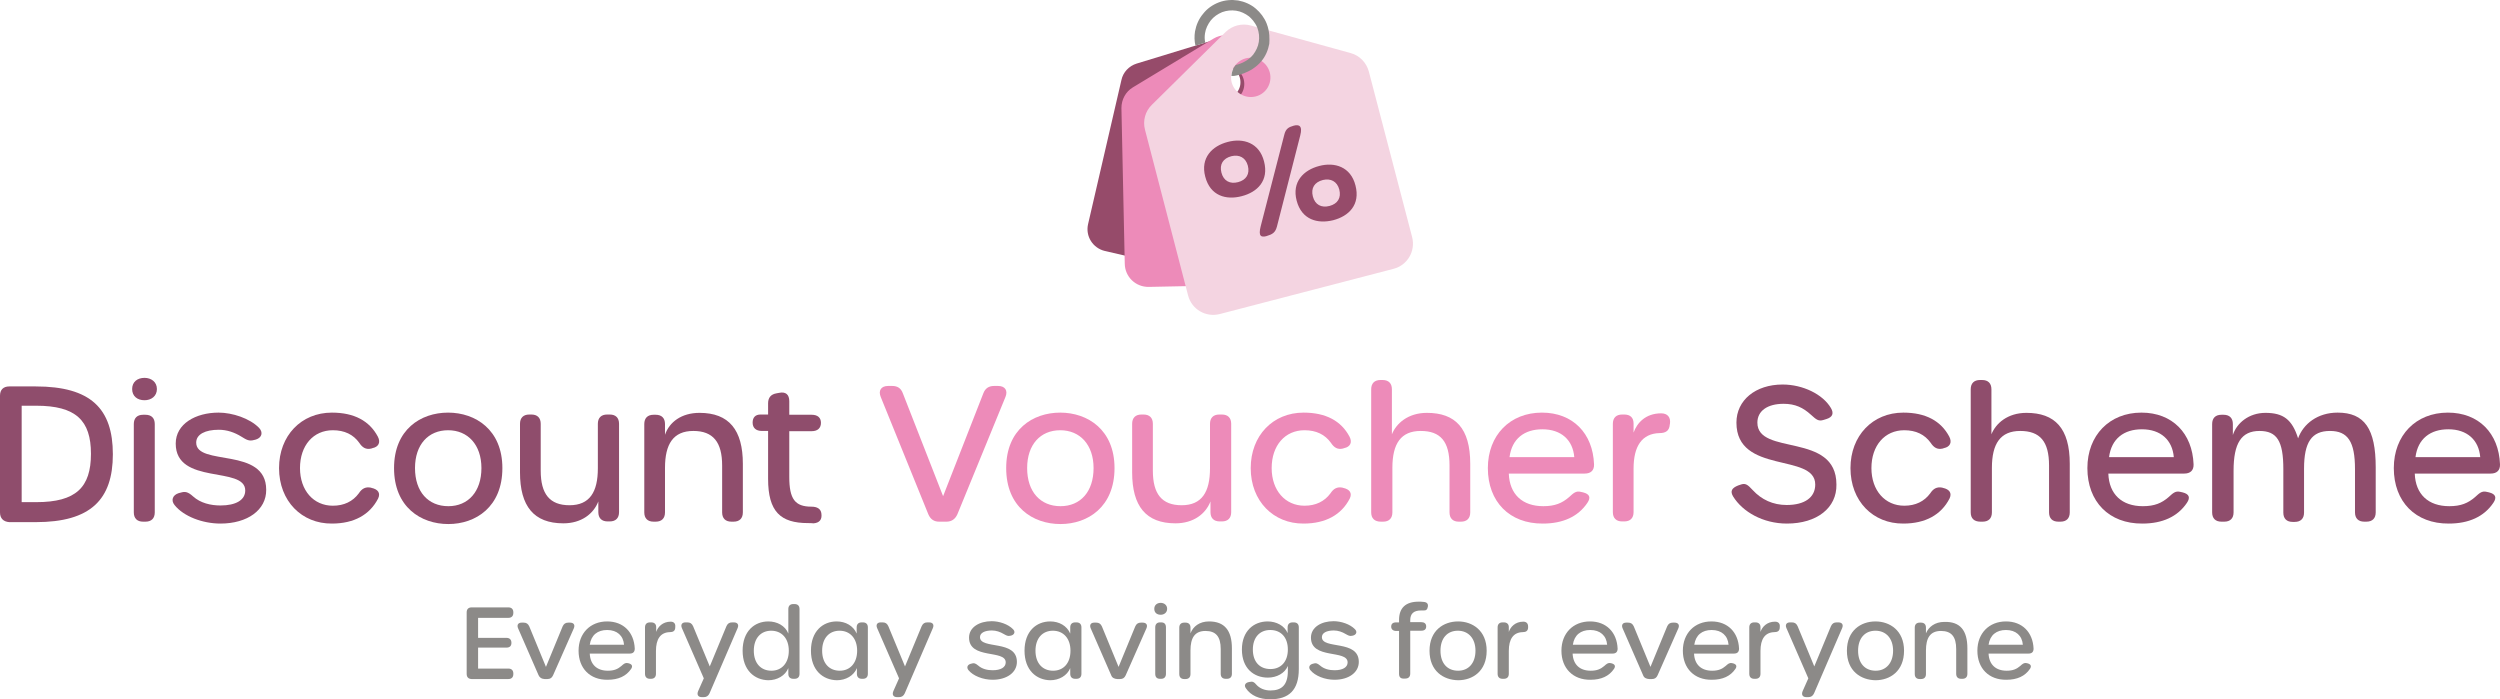<?xml version="1.0" encoding="utf-8"?>
<!-- Generator: Adobe Illustrator 26.3.1, SVG Export Plug-In . SVG Version: 6.00 Build 0)  -->
<svg version="1.1" xmlns="http://www.w3.org/2000/svg" xmlns:xlink="http://www.w3.org/1999/xlink" x="0px" y="0px" width="1050px"
	 height="293.7px" viewBox="0 0 1050 293.7" style="enable-background:new 0 0 1050 293.7;" xml:space="preserve">
<style type="text/css">
	.st0{fill:#8C8A88;}
	.st1{fill:#8F4D6C;}
	.st2{fill:#ED8BB9;}
	.st3{fill:#964B6A;}
	.st4{fill:#F4D4E1;}
	.st5{fill:none;}
</style>
<g id="Layer_1">
</g>
<g id="Reusable_Shopping_Bag">
	<g>
		<g>
			<path class="st0" d="M196,283v-25.8c0-1.3,0.7-2.1,2.1-2.1h15.4c1.3,0,2.1,0.7,2.1,2.1v0.2c0,1.3-0.7,2.1-2.1,2.1h-12.7v8.4h11.9
				c1.3,0,2.1,0.7,2.1,2.1v0c0,1.3-0.7,2-2.1,2h-11.9v8.8h12.7c1.3,0,2.1,0.7,2.1,2.1v0.2c0,1.3-0.7,2.1-2.1,2.1H198
				C196.7,285.1,196,284.4,196,283z"/>
			<path class="st0" d="M226.2,283.6l-8.6-19.7c-0.6-1.4,0-2.4,1.5-2.4h0.8c1.2,0,1.9,0.5,2.4,1.6l7,17l7-17
				c0.5-1.1,1.2-1.6,2.4-1.6h0.7c1.6,0,2.2,1,1.6,2.4l-8.7,19.7c-0.5,1.1-1.2,1.6-2.4,1.6h-1.2C227.5,285.1,226.7,284.7,226.2,283.6
				z"/>
			<path class="st0" d="M243,273.3c0-7.3,4.9-12.3,12-12.3c6.9,0,11.3,4.6,11.6,11.4c0,1.4-0.7,2.1-2.1,2.1h-16.8
				c0.2,4.6,3,7.2,7.6,7.2c2.6,0,4.2-0.7,5.7-2c0.9-0.8,1.5-1.4,2.6-1.2l0.5,0.1c1.4,0.4,1.7,1.2,1,2.3c-2.1,3.1-5.4,4.6-9.9,4.6
				C247.8,285.6,243,280.7,243,273.3z M262.1,270.8c-0.3-3.8-2.9-6.2-7.1-6.2c-4,0-6.7,2.1-7.3,6.2H262.1z"/>
			<path class="st0" d="M283.6,263.4l0,0.3c-0.1,1.3-0.9,1.8-2.3,1.8c-3.9,0.1-5.8,2.9-5.8,7.9v9.6c0,1.3-0.7,2.1-2.1,2.1H273
				c-1.3,0-2.1-0.7-2.1-2.1v-19.5c0-1.3,0.7-2.1,2.1-2.1h0.5c1.3,0,2.1,0.7,2.1,2v2c0.7-2.1,2.7-4.3,6.1-4.3
				C283.1,261.1,283.8,262,283.6,263.4z"/>
			<path class="st0" d="M293.2,290.3l2.4-5.4l-9.2-21.1c-0.6-1.4,0-2.4,1.5-2.4h0.8c1.2,0,1.9,0.5,2.4,1.6l7,16.9l7-16.9
				c0.5-1.1,1.2-1.6,2.4-1.6h0.7c1.6,0,2.2,1,1.6,2.4l-11.8,27.4c-0.5,1.1-1.3,1.6-2.4,1.6h-0.8
				C293.2,292.8,292.6,291.8,293.2,290.3z"/>
			<path class="st0" d="M311.9,273.3c0-8.2,5-12.3,10.8-12.3c3.7,0,7.1,1.8,8.4,5.1v-10.3c0-1.3,0.7-2.1,2.1-2.1h0.5
				c1.3,0,2.1,0.7,2.1,2.1V283c0,1.3-0.7,2.1-2.1,2.1h-0.5c-1.3,0-2.1-0.7-2.1-2.1v-2.4c-1.3,3.2-4.7,5.1-8.4,5.1
				C316.9,285.6,311.9,281.5,311.9,273.3z M331.3,273.3c0-5.2-3-8.4-7.4-8.4c-4.3,0-7.3,3.1-7.3,8.4c0,5.3,3,8.4,7.4,8.4
				C328.3,281.7,331.3,278.5,331.3,273.3z"/>
			<path class="st0" d="M340.6,273.3c0-8.2,5-12.3,10.8-12.3c3.7,0,7,1.8,8.4,5.1v-2.6c0-1.3,0.7-2.1,2.1-2.1h0.5
				c1.3,0,2.1,0.7,2.1,2.1V283c0,1.3-0.7,2.1-2.1,2.1H362c-1.3,0-2.1-0.7-2.1-2.1v-2.4c-1.3,3.2-4.7,5.1-8.4,5.1
				C345.6,285.6,340.6,281.5,340.6,273.3z M360,273.3c0-5.2-3-8.4-7.4-8.4c-4.3,0-7.3,3.1-7.3,8.4c0,5.3,3,8.4,7.4,8.4
				C357,281.7,360,278.5,360,273.3z"/>
			<path class="st0" d="M375.2,290.3l2.4-5.4l-9.2-21.1c-0.6-1.4,0-2.4,1.5-2.4h0.8c1.2,0,1.9,0.5,2.4,1.6l7,16.9l7-16.9
				c0.5-1.1,1.2-1.6,2.4-1.6h0.7c1.6,0,2.2,1,1.6,2.4L380,291.2c-0.5,1.1-1.3,1.6-2.4,1.6h-0.8C375.2,292.8,374.6,291.8,375.2,290.3
				z"/>
			<path class="st0" d="M416.9,285.5c-4,0-8.2-1.6-10.2-4.1c-0.8-1.1-0.4-2.2,1-2.6l0.4-0.1c0.9-0.3,1.5-0.2,2.7,0.8
				c1.7,1.5,3.9,2,6.1,2c3.4,0,5.5-1.2,5.5-3.3c0-5.5-15.4-1.1-15.4-10.4c0-4.4,4.4-6.9,9.5-6.9c3.1,0,6.9,1.2,9,3.4
				c1,1,0.6,2.2-0.7,2.6l-0.4,0.1c-1.1,0.3-1.7-0.1-2.8-0.7c-1.5-0.9-3.2-1.5-5-1.5c-3,0-5,1-5,2.8c0,5.3,15.5,0.9,15.5,10.4
				C427.1,282.5,422.8,285.5,416.9,285.5L416.9,285.5z"/>
			<path class="st0" d="M430.3,273.3c0-8.2,5-12.3,10.8-12.3c3.7,0,7,1.8,8.4,5.1v-2.6c0-1.3,0.7-2.1,2.1-2.1h0.5
				c1.3,0,2.1,0.7,2.1,2.1V283c0,1.3-0.7,2.1-2.1,2.1h-0.5c-1.3,0-2.1-0.7-2.1-2.1v-2.4c-1.3,3.2-4.7,5.1-8.4,5.1
				C435.3,285.6,430.3,281.5,430.3,273.3z M449.6,273.3c0-5.2-3-8.4-7.4-8.4c-4.3,0-7.3,3.1-7.3,8.4c0,5.3,3,8.4,7.4,8.4
				C446.7,281.7,449.6,278.5,449.6,273.3z"/>
			<path class="st0" d="M466.7,283.6l-8.6-19.7c-0.6-1.4,0-2.4,1.5-2.4h0.8c1.2,0,1.9,0.5,2.4,1.6l7,17l7-17
				c0.5-1.1,1.2-1.6,2.4-1.6h0.7c1.6,0,2.2,1,1.6,2.4l-8.7,19.7c-0.5,1.1-1.2,1.6-2.4,1.6h-1.2C468,285.1,467.1,284.7,466.7,283.6z"
				/>
			<path class="st0" d="M484.8,255.7c0-1.6,1.2-2.5,2.7-2.5c1.4,0,2.7,0.9,2.7,2.5c0,1.6-1.3,2.5-2.7,2.5
				C485.9,258.2,484.8,257.3,484.8,255.7z M485.2,283v-19.5c0-1.3,0.7-2.1,2-2.1h0.5c1.3,0,2,0.7,2,2.1V283c0,1.3-0.7,2.1-2,2.1
				h-0.5C485.9,285.1,485.2,284.4,485.2,283z"/>
			<path class="st0" d="M507.8,261c6.5,0,9.6,3.8,9.6,11.3V283c0,1.3-0.7,2.1-2.1,2.1h-0.5c-1.3,0-2.1-0.7-2.1-2.1v-10.4
				c0-5.2-2-7.6-6.4-7.6c-4.5,0-6.3,2.9-6.3,8.2v9.9c0,1.3-0.7,2.1-2.1,2.1h-0.5c-1.3,0-2.1-0.7-2.1-2.1v-19.5
				c0-1.3,0.7-2.1,2.1-2.1h0.5c1.3,0,2.1,0.7,2.1,2.1v2.4C501.1,263.1,503.8,261,507.8,261L507.8,261z"/>
			<path class="st0" d="M543.4,261.4c1.3,0,2.1,0.7,2.1,2.1V281c0,8.9-4.2,12.7-12,12.7c-4.6,0-8.2-1.6-10.2-4.6
				c-0.9-1.2-0.3-2.3,1.1-2.6l0.5-0.1c1.2-0.3,1.9,0.1,2.7,1.1c1.4,1.6,3.5,2.5,6,2.5c4.7,0,7.3-2.3,7.3-8.2v-2.1
				c-1.3,3.1-4.7,4.9-8.4,4.9c-5.9,0-10.9-3.9-10.9-11.8c0-7.8,5-11.8,10.8-11.8c3.7,0,7.1,1.8,8.4,4.9v-2.4c0-1.3,0.7-2.1,2.1-2.1
				H543.4L543.4,261.4z M540.9,272.8c0-5.1-2.9-8.2-7.4-8.2c-4.4,0-7.3,3.1-7.3,8.2c0,5.2,2.9,8.2,7.4,8.2
				C538,281,540.9,277.9,540.9,272.8z"/>
			<path class="st0" d="M560.5,285.5c-4,0-8.2-1.6-10.2-4.1c-0.8-1.1-0.4-2.2,1-2.6l0.4-0.1c0.9-0.3,1.5-0.2,2.7,0.8
				c1.7,1.5,3.9,2,6.1,2c3.4,0,5.5-1.2,5.5-3.3c0-5.5-15.4-1.1-15.4-10.4c0-4.4,4.4-6.9,9.5-6.9c3.1,0,6.9,1.2,9,3.4
				c1,1,0.6,2.2-0.7,2.6l-0.4,0.1c-1.1,0.3-1.7-0.1-2.8-0.7c-1.5-0.9-3.2-1.5-5-1.5c-3,0-5,1-5,2.8c0,5.3,15.5,0.9,15.5,10.4
				C570.7,282.5,566.4,285.5,560.5,285.5L560.5,285.5z"/>
			<path class="st0" d="M587.6,283v-18h-1.2c-1.3,0-2.1-0.7-2.1-1.8c0-1.2,0.7-1.8,2.1-1.8h1.2v-1c0-5.1,2.8-7.7,8.2-7.7
				c0.7,0,1.4,0,2.1,0.1c1.5,0.1,2,0.9,1.8,2c-0.2,1.2-0.7,1.7-2,1.6c-0.4,0-0.6,0-0.9,0c-3,0-4.5,1.3-4.5,4.1v0.8h4.6
				c1.3,0,2.1,0.6,2.1,1.8c0,1.2-0.7,1.8-2.1,1.8h-4.6v18c0,1.3-0.7,2.1-2.1,2.1h-0.5C588.3,285.1,587.6,284.4,587.6,283z"/>
			<path class="st0" d="M600.4,273.3c0-8.5,5.9-12.3,12-12.3c6,0,12,3.8,12,12.3c0,8.6-5.9,12.4-12,12.4
				C606.3,285.6,600.4,281.9,600.4,273.3z M619.7,273.3c0-5.2-3-8.4-7.4-8.4c-4.4,0-7.3,3.1-7.3,8.4c0,5.3,2.9,8.4,7.4,8.4
				C616.8,281.7,619.7,278.5,619.7,273.3z"/>
			<path class="st0" d="M641.8,263.4l0,0.3c-0.1,1.3-0.9,1.8-2.3,1.8c-3.9,0.1-5.8,2.9-5.8,7.9v9.6c0,1.3-0.7,2.1-2.1,2.1h-0.5
				c-1.3,0-2.1-0.7-2.1-2.1v-19.5c0-1.3,0.7-2.1,2.1-2.1h0.5c1.3,0,2.1,0.7,2.1,2v2c0.7-2.1,2.7-4.3,6.1-4.3
				C641.2,261.1,641.9,262,641.8,263.4z"/>
			<path class="st0" d="M655.8,273.3c0-7.3,4.9-12.3,12-12.3c6.9,0,11.3,4.6,11.6,11.4c0,1.4-0.7,2.1-2.1,2.1h-16.8
				c0.2,4.6,3,7.2,7.6,7.2c2.6,0,4.2-0.7,5.7-2c0.9-0.8,1.5-1.4,2.6-1.2l0.5,0.1c1.4,0.4,1.7,1.2,1,2.3c-2.1,3.1-5.4,4.6-9.9,4.6
				C660.7,285.6,655.8,280.7,655.8,273.3z M675,270.8c-0.3-3.8-2.9-6.2-7.1-6.2c-4,0-6.7,2.1-7.3,6.2H675z"/>
			<path class="st0" d="M690.1,283.6l-8.6-19.7c-0.6-1.4,0-2.4,1.5-2.4h0.8c1.2,0,1.9,0.5,2.4,1.6l7,17l7-17
				c0.5-1.1,1.2-1.6,2.4-1.6h0.7c1.6,0,2.2,1,1.6,2.4l-8.7,19.7c-0.5,1.1-1.2,1.6-2.4,1.6h-1.2C691.4,285.1,690.5,284.7,690.1,283.6
				z"/>
			<path class="st0" d="M706.8,273.3c0-7.3,4.9-12.3,12-12.3c6.9,0,11.3,4.6,11.6,11.4c0,1.4-0.7,2.1-2.1,2.1h-16.8
				c0.2,4.6,3,7.2,7.6,7.2c2.6,0,4.2-0.7,5.7-2c0.9-0.8,1.5-1.4,2.6-1.2l0.5,0.1c1.4,0.4,1.7,1.2,1,2.3c-2.1,3.1-5.4,4.6-9.9,4.6
				C711.6,285.6,706.8,280.7,706.8,273.3z M726,270.8c-0.3-3.8-2.9-6.2-7.1-6.2c-4,0-6.7,2.1-7.3,6.2H726z"/>
			<path class="st0" d="M747.5,263.4l0,0.3c-0.1,1.3-0.9,1.8-2.3,1.8c-3.9,0.1-5.8,2.9-5.8,7.9v9.6c0,1.3-0.7,2.1-2.1,2.1h-0.5
				c-1.3,0-2.1-0.7-2.1-2.1v-19.5c0-1.3,0.7-2.1,2.1-2.1h0.5c1.3,0,2.1,0.7,2.1,2v2c0.7-2.1,2.7-4.3,6.1-4.3
				C747,261.1,747.7,262,747.5,263.4z"/>
			<path class="st0" d="M757.1,290.3l2.4-5.4l-9.2-21.1c-0.6-1.4,0-2.4,1.5-2.4h0.8c1.2,0,1.9,0.5,2.4,1.6l7,16.9l7-16.9
				c0.5-1.1,1.2-1.6,2.4-1.6h0.7c1.6,0,2.2,1,1.6,2.4l-11.8,27.4c-0.5,1.1-1.3,1.6-2.4,1.6h-0.8
				C757.1,292.8,756.5,291.8,757.1,290.3z"/>
			<path class="st0" d="M775.7,273.3c0-8.5,5.9-12.3,12-12.3c6,0,12,3.8,12,12.3c0,8.6-5.9,12.4-12,12.4
				C781.6,285.6,775.7,281.9,775.7,273.3z M795.1,273.3c0-5.2-3-8.4-7.4-8.4c-4.4,0-7.3,3.1-7.3,8.4c0,5.3,2.9,8.4,7.4,8.4
				C792.1,281.7,795.1,278.5,795.1,273.3z"/>
			<path class="st0" d="M826.3,272.3V283c0,1.3-0.7,2.1-2.1,2.1h-0.5c-1.3,0-2.1-0.7-2.1-2.1v-10.4c0-5.2-2-7.6-6.4-7.6
				c-4.5,0-6.3,2.9-6.3,8.2v9.9c0,1.3-0.7,2.1-2.1,2.1h-0.5c-1.3,0-2.1-0.7-2.1-2.1v-19.5c0-1.3,0.7-2.1,2.1-2.1h0.5
				c1.3,0,2.1,0.7,2.1,2.1v2.4c1.1-2.7,3.8-4.8,7.7-4.8C823.3,261,826.3,264.8,826.3,272.3z"/>
			<path class="st0" d="M830.5,273.3c0-7.3,4.9-12.3,12-12.3c6.9,0,11.3,4.6,11.6,11.4c0,1.4-0.7,2.1-2.1,2.1h-16.8
				c0.2,4.6,3,7.2,7.6,7.2c2.6,0,4.2-0.7,5.7-2c0.9-0.8,1.5-1.4,2.6-1.2l0.5,0.1c1.4,0.4,1.7,1.2,1,2.3c-2.1,3.1-5.4,4.6-9.9,4.6
				C835.3,285.6,830.5,280.7,830.5,273.3z M849.6,270.8c-0.3-3.8-2.9-6.2-7.1-6.2c-4,0-6.7,2.1-7.3,6.2H849.6z"/>
		</g>
		<g>
			<path class="st1" d="M0,215.2v-49c0-2.5,1.4-3.9,3.9-3.9H15c23.1,0,32.4,9.3,32.4,28.5c0,19-9.3,28.5-32.4,28.5H3.9
				C1.4,219.1,0,217.7,0,215.2z M15.3,210.9c16.6,0,22.9-6.2,22.9-20.3c0-14-6.3-20.2-23-20.2H9.1v40.5H15.3z"/>
			<path class="st1" d="M55.5,163.4c0-3,2.2-4.7,5.2-4.7c2.8,0,5.2,1.7,5.2,4.7c0,3-2.4,4.7-5.2,4.7
				C57.7,168.1,55.5,166.4,55.5,163.4z M56.2,215.2v-37.1c0-2.5,1.4-3.9,3.9-3.9h1c2.5,0,3.9,1.4,3.9,3.9v37.1
				c0,2.5-1.4,3.9-3.9,3.9h-1C57.6,219.1,56.2,217.7,56.2,215.2z"/>
			<path class="st1" d="M92.6,219.9c-7.5,0-15.5-3-19.3-7.8c-1.6-2-0.8-4.2,1.8-5l0.8-0.2c1.7-0.5,2.9-0.5,5.2,1.6
				c3.1,2.8,7.4,3.8,11.5,3.8c6.5,0,10.4-2.3,10.4-6.3c0-10.4-29.2-2.1-29.2-19.7c0-8.3,8.4-13,18-13c5.8,0,13.1,2.4,17,6.4
				c1.8,1.9,1.2,4.1-1.3,4.9l-0.8,0.2c-2.1,0.6-3.2-0.1-5.3-1.4c-2.9-1.8-6.1-2.9-9.5-2.9c-5.7,0-9.5,1.9-9.5,5.4
				c0,10.1,29.4,1.6,29.4,19.8C111.9,214.2,103.9,219.9,92.6,219.9L92.6,219.9z"/>
			<path class="st1" d="M117.2,196.6c0-13.6,9.3-23.3,22.2-23.3c9.4,0,15.8,3.5,19.3,10.1c1.3,2.5,0.2,4.3-2.2,4.8l-0.6,0.2
				c-2.2,0.5-3.7-0.4-5-2.4c-2.5-3.5-6.2-5.3-11.1-5.3c-8.2,0-13.8,6.4-13.8,15.9c0,9.4,5.7,15.8,13.8,15.8c4.7,0,8.4-1.8,10.9-5.2
				c1.3-2,2.8-2.8,5-2.4l0.3,0.1c2.8,0.6,3.9,2.2,2.8,4.5c-3.5,6.8-10.1,10.5-19.4,10.5C126.8,220,117.2,210.5,117.2,196.6z"/>
			<path class="st1" d="M165.5,196.6c0-16.2,11.2-23.3,22.7-23.3s22.8,7.2,22.8,23.3c0,16.3-11.2,23.5-22.7,23.5
				C176.8,220.1,165.5,213,165.5,196.6z M202.2,196.6c0-9.8-5.7-15.9-14-15.9s-13.9,6-13.9,15.9c0,10,5.6,16,14,16
				C196.6,212.6,202.2,206.5,202.2,196.6z"/>
			<path class="st1" d="M256.1,174.1c2.5,0,3.9,1.4,3.9,3.9v37.1c0,2.5-1.4,3.9-3.9,3.9h-0.9c-2.5,0-3.9-1.4-3.9-3.9v-4.5
				c-2,5.2-7.1,9.2-14.7,9.2c-12.4,0-18.2-7.2-18.2-21.4v-20.4c0-2.5,1.4-3.9,3.9-3.9h0.9c2.5,0,3.9,1.4,3.9,3.9v19.7
				c0,9.8,3.8,14.5,12.1,14.5c8.5,0,11.9-5.6,11.9-15.5v-18.7c0-2.5,1.4-3.9,3.9-3.9L256.1,174.1L256.1,174.1z"/>
			<path class="st1" d="M293.8,173.4c12.4,0,18.2,7.2,18.2,21.4v20.4c0,2.5-1.4,3.9-3.9,3.9h-0.9c-2.5,0-3.9-1.4-3.9-3.9v-19.7
				c0-9.8-3.8-14.5-12.1-14.5c-8.5,0-11.9,5.6-11.9,15.5v18.7c0,2.5-1.4,3.9-3.9,3.9h-0.9c-2.5,0-3.9-1.4-3.9-3.9v-37.1
				c0-2.5,1.4-3.9,3.9-3.9h0.9c2.5,0,3.9,1.4,3.9,3.9v4.5C281.1,177.3,286.2,173.4,293.8,173.4L293.8,173.4z"/>
			<path class="st1" d="M339.4,219.7c-11.6,0-16.8-4.8-16.8-18.6V181H320c-2.5,0-3.9-1.3-3.9-3.5c0-2.2,1.2-3.4,3.3-3.4h3.2v-4.7
				c0-2.4,1.2-3.8,3.5-4.2l1.1-0.2c2.8-0.6,4.3,0.7,4.3,3.5v5.7h9.4c2.5,0,3.9,1.2,3.9,3.4c0,2.2-1.4,3.5-3.9,3.5h-9.4v19.2
				c0,9.3,2.4,12.5,9.3,12.5c2.4,0,4,0.9,4.2,3c0.3,2.4-0.8,3.8-3.3,4C340.9,219.7,340.1,219.7,339.4,219.7L339.4,219.7z"/>
			<path class="st2" d="M389.9,216l-20-49.3c-1.1-2.7,0.2-4.6,3.1-4.6h1.7c2.2,0,3.7,0.9,4.5,3.1l16.9,43.2l16.9-43.2
				c0.8-2.1,2.3-3.1,4.5-3.1h1.7c2.9,0,4.2,1.9,3.1,4.6L402.1,216c-0.9,2-2.4,3.1-4.6,3.1h-3.1C392.3,219.1,390.8,218.1,389.9,216z"
				/>
			<path class="st2" d="M422.6,196.6c0-16.2,11.2-23.3,22.7-23.3c11.5,0,22.8,7.2,22.8,23.3c0,16.3-11.2,23.5-22.7,23.5
				C433.9,220.1,422.6,213,422.6,196.6z M459.3,196.6c0-9.8-5.7-15.9-14-15.9s-13.9,6-13.9,15.9c0,10,5.6,16,14,16
				C453.8,212.6,459.3,206.5,459.3,196.6z"/>
			<path class="st2" d="M513.2,174.1c2.5,0,3.9,1.4,3.9,3.9v37.1c0,2.5-1.4,3.9-3.9,3.9h-0.9c-2.5,0-3.9-1.4-3.9-3.9v-4.5
				c-2,5.2-7.1,9.2-14.7,9.2c-12.4,0-18.2-7.2-18.2-21.4v-20.4c0-2.5,1.4-3.9,3.9-3.9h0.9c2.5,0,3.9,1.4,3.9,3.9v19.7
				c0,9.8,3.8,14.5,12.1,14.5c8.5,0,11.9-5.6,11.9-15.5v-18.7c0-2.5,1.4-3.9,3.9-3.9L513.2,174.1L513.2,174.1z"/>
			<path class="st2" d="M525.3,196.6c0-13.6,9.3-23.3,22.2-23.3c9.4,0,15.8,3.5,19.3,10.1c1.3,2.5,0.2,4.3-2.2,4.8l-0.6,0.2
				c-2.2,0.5-3.7-0.4-5-2.4c-2.5-3.5-6.2-5.3-11.1-5.3c-8.2,0-13.8,6.4-13.8,15.9c0,9.4,5.7,15.8,13.8,15.8c4.7,0,8.4-1.8,10.9-5.2
				c1.3-2,2.8-2.8,5-2.4l0.3,0.1c2.8,0.6,3.9,2.2,2.8,4.5c-3.5,6.8-10.1,10.5-19.4,10.5C534.9,220,525.3,210.5,525.3,196.6z"/>
			<path class="st2" d="M575.9,215.2v-51.7c0-2.5,1.4-3.9,3.9-3.9h0.9c2.5,0,3.9,1.4,3.9,3.9v18.9c1.8-4.5,6.7-9,14.7-9
				c11.9,0,18.2,6.4,18.2,21.4v20.4c0,2.5-1.4,3.9-3.9,3.9h-0.9c-2.5,0-3.9-1.4-3.9-3.9v-19.7c0-10.1-3.8-14.5-12.1-14.5
				c-8.3,0-11.9,5.3-11.9,15.5v18.7c0,2.5-1.4,3.9-3.9,3.9h-0.9C577.3,219.1,575.9,217.7,575.9,215.2z"/>
			<path class="st2" d="M624.9,196.6c0-13.8,9.3-23.3,22.7-23.3c13,0,21.4,8.7,21.9,21.7c0.1,2.6-1.4,3.9-3.9,3.9h-31.9
				c0.3,8.7,5.7,13.7,14.5,13.7c4.9,0,7.9-1.3,10.8-3.8c1.7-1.5,2.8-2.8,5-2.2l0.9,0.2c2.8,0.7,3.3,2.2,1.8,4.4
				c-3.9,5.8-10.3,8.7-18.7,8.7C634,220,624.9,210.7,624.9,196.6z M661.2,192c-0.6-7.2-5.5-11.7-13.4-11.7
				c-7.5,0-12.8,3.9-13.8,11.7H661.2z"/>
			<path class="st2" d="M697.7,173.6c2.7,0,4,1.7,3.7,4.2l-0.1,0.6c-0.2,2.5-1.7,3.5-4.3,3.5c-7.4,0.2-10.9,5.5-10.9,14.9v18.3
				c0,2.5-1.4,3.9-3.9,3.9h-0.9c-2.5,0-3.9-1.4-3.9-3.9v-37.1c0-2.5,1.4-3.9,3.9-3.9h0.9c2.5,0,3.9,1.3,3.9,3.8v3.8
				C687.5,177.7,691.1,173.6,697.7,173.6L697.7,173.6z"/>
			<path class="st1" d="M750.5,219.9c-10,0-18.6-4.9-22.6-11.4c-1.3-2.2-0.6-3.5,2.1-4.6l0.9-0.3c2.1-0.8,3-0.2,5.3,2.3
				c3.6,3.9,8.4,6.2,14.2,6.2c7.6,0,12-3.2,12-8.6c0-13.4-33.1-4.1-33.1-26c0-9.4,8-16,19.4-16c8.5,0,16.9,4.1,20.3,9.9
				c1.3,2.2,0.7,3.8-1.9,4.6l-1.3,0.4c-2,0.6-2.9-0.1-5.2-2.2c-3.3-3-6.6-4.6-11.5-4.6c-6.8,0-11,3-11,7.9c0,14.1,33.2,3.8,33.2,26
				C771.5,213.3,763.1,219.9,750.5,219.9L750.5,219.9z"/>
			<path class="st1" d="M777.2,196.6c0-13.6,9.3-23.3,22.2-23.3c9.4,0,15.8,3.5,19.3,10.1c1.3,2.5,0.2,4.3-2.2,4.8l-0.6,0.2
				c-2.2,0.5-3.7-0.4-5-2.4c-2.5-3.5-6.2-5.3-11.1-5.3c-8.2,0-13.8,6.4-13.8,15.9c0,9.4,5.7,15.8,13.8,15.8c4.7,0,8.4-1.8,10.9-5.2
				c1.3-2,2.8-2.8,5-2.4l0.3,0.1c2.8,0.6,3.9,2.2,2.8,4.5c-3.5,6.8-10.1,10.5-19.4,10.5C786.7,220,777.2,210.5,777.2,196.6z"/>
			<path class="st1" d="M827.7,215.2v-51.7c0-2.5,1.4-3.9,3.9-3.9h0.9c2.5,0,3.9,1.4,3.9,3.9v18.9c1.8-4.5,6.7-9,14.7-9
				c11.9,0,18.2,6.4,18.2,21.4v20.4c0,2.5-1.4,3.9-3.9,3.9h-0.9c-2.5,0-3.9-1.4-3.9-3.9v-19.7c0-10.1-3.8-14.5-12.1-14.5
				c-8.3,0-11.9,5.3-11.9,15.5v18.7c0,2.5-1.4,3.9-3.9,3.9h-0.9C829.1,219.1,827.7,217.7,827.7,215.2z"/>
			<path class="st1" d="M876.7,196.6c0-13.8,9.3-23.3,22.7-23.3c13,0,21.4,8.7,21.9,21.7c0.1,2.6-1.4,3.9-3.9,3.9h-31.9
				c0.3,8.7,5.7,13.7,14.5,13.7c4.9,0,7.9-1.3,10.8-3.8c1.7-1.5,2.8-2.8,5-2.2l0.9,0.2c2.8,0.7,3.3,2.2,1.8,4.4
				c-3.9,5.8-10.3,8.7-18.7,8.7C885.8,220,876.7,210.7,876.7,196.6z M913,192c-0.6-7.2-5.5-11.7-13.4-11.7
				c-7.5,0-12.8,3.9-13.8,11.7H913z"/>
			<path class="st1" d="M981.8,173.3c11.3,0,16,6.8,16,23v18.9c0,2.5-1.4,3.9-3.9,3.9h-0.9c-2.5,0-3.9-1.4-3.9-3.9v-18.2
				c0-11.5-3-16-10.5-16c-7.7,0-10.9,4.7-10.9,15.9v18.4c0,2.5-1.4,3.9-3.9,3.9h-0.9c-2.5,0-3.9-1.4-3.9-3.9V197
				c0-11.8-2.7-16-10-16c-7.6,0-10.9,5.1-10.9,16.7v17.5c0,2.5-1.4,3.9-3.9,3.9H933c-2.5,0-3.9-1.4-3.9-3.9v-37.1
				c0-2.5,1.4-3.9,3.9-3.9h0.9c2.5,0,3.9,1.4,3.9,3.9v4.6c1.6-5,6.7-9.3,13.7-9.3c7.5,0,11.2,2.8,13.7,10.7
				C967.4,178,973.4,173.3,981.8,173.3L981.8,173.3z"/>
			<path class="st1" d="M1005.4,196.6c0-13.8,9.3-23.3,22.7-23.3c13,0,21.4,8.7,21.9,21.7c0.1,2.6-1.4,3.9-3.9,3.9h-31.9
				c0.3,8.7,5.7,13.7,14.5,13.7c4.9,0,7.9-1.3,10.8-3.8c1.7-1.5,2.8-2.8,5-2.2l0.9,0.2c2.8,0.7,3.3,2.2,1.8,4.4
				c-3.9,5.8-10.3,8.7-18.7,8.7C1014.5,220,1005.4,210.7,1005.4,196.6z M1041.7,192c-0.6-7.2-5.5-11.7-13.4-11.7
				c-7.5,0-12.8,3.9-13.8,11.7H1041.7z"/>
		</g>
		<g>
			<path class="st3" d="M550,43.5l-27.5-25.7c-2.5-2.3-5.9-3.1-9.1-2.1l-36,11c-3.2,1-5.7,3.6-6.4,6.9l-14,60.5
				c-1.2,5.1,2,10.1,7,11.3l63.5,14.7c5.1,1.2,10.1-2,11.3-7l14-60.5C553.5,49.2,552.4,45.8,550,43.5z M512.2,41.5
				c-3.8-0.9-6.2-4.7-5.3-8.6c0.9-3.8,4.7-6.2,8.6-5.3c3.8,0.9,6.2,4.7,5.3,8.6C519.8,40,516,42.4,512.2,41.5z"/>
			<path class="st2" d="M554.4,35.1L519.6,16c-3.1-1.7-6.9-1.6-9.9,0.2l-33.9,20.5c-3,1.8-4.8,5.1-4.8,8.7l1.4,65.4
				c0.1,5.5,4.6,9.8,10.1,9.7l68.7-1.4c5.5-0.1,9.8-4.6,9.7-10.1l-1.4-65.4C559.4,40,557.5,36.8,554.4,35.1z M515.2,42.8
				c-4.1,0.1-7.6-3.2-7.7-7.4c-0.1-4.1,3.2-7.6,7.4-7.7c4.1-0.1,7.6,3.2,7.7,7.4C522.7,39.3,519.4,42.8,515.2,42.8z"/>
			<path class="st4" d="M567.3,22.3l-42-11.6c-3.7-1-7.7,0-10.5,2.7l-31,30.6c-2.8,2.7-3.9,6.7-2.9,10.5l18.1,69.6
				c1.5,5.8,7.4,9.3,13.3,7.8l73-19c5.8-1.5,9.3-7.4,7.8-13.3L574.9,30C573.9,26.3,571,23.3,567.3,22.3z M527.4,40.5
				c-4.4,1.1-8.9-1.5-10.1-5.9c-1.1-4.4,1.5-8.9,5.9-10.1c4.4-1.1,8.9,1.5,10.1,5.9C534.5,34.9,531.8,39.4,527.4,40.5z"/>
			<path class="st5" d="M567.3,22.3l-42-11.6c-3.7-1-7.7,0-10.5,2.7l-31,30.6c-2.8,2.7-3.9,6.7-2.9,10.5l18.1,69.6
				c1.5,5.8,7.4,9.3,13.3,7.8l73-19c5.8-1.5,9.3-7.4,7.8-13.3L574.9,30C573.9,26.3,571,23.3,567.3,22.3z M527.4,40.5
				c-4.4,1.1-8.9-1.5-10.1-5.9c-1.1-4.4,1.5-8.9,5.9-10.1c4.4-1.1,8.9,1.5,10.1,5.9C534.5,34.9,531.8,39.4,527.4,40.5z"/>
			<path class="st0" d="M532,9.9c-1-2.5-2.6-4.6-4.6-6.3c-2.1-1.8-4.7-2.9-7.4-3.4c-2.7-0.4-5.5-0.2-8.1,0.8c-2.6,1-4.9,2.6-6.6,4.8
				c-1.8,2.1-2.9,4.7-3.4,7.4c-0.3,2-0.3,4,0.2,6l4.1-1.3c-0.3-1.4-0.3-2.5-0.1-3.9c0.3-2,1.2-3.8,2.4-5.4c1.3-1.6,2.9-2.7,4.8-3.5
				c1.9-0.7,3.9-0.9,5.9-0.6c2,0.3,3.8,1.2,5.4,2.4c0.9,0.8,2.5,2.3,3.5,4.8c0.7,1.9,0.9,3.9,0.6,5.9s-1.2,3.8-2.4,5.4
				c-2.3,2.8-5.6,3.9-7.3,4.3c-1.1,1.3-1.7,2.8-1.8,4.6l0.8,0c0.7,0,7.4-1,11.7-6.1c1.8-2.1,2.9-4.7,3.4-7.4
				C533.2,16.6,533.4,13.5,532,9.9z"/>
			<g>
				<path class="st3" d="M506.2,74.2c-2.1-7.9,2.9-12.9,9.5-14.6c6.4-1.7,13.2,0.3,15.2,8.2c2.1,8.1-2.8,12.9-9.4,14.6
					C515,84.1,508.3,82.3,506.2,74.2z M524.1,69.6c-0.9-3.4-3.6-4.8-6.9-4c-3.5,0.9-5.1,3.4-4.2,6.9c0.9,3.5,3.6,4.9,7,4
					C523.4,75.6,525,73.1,524.1,69.6z M529.5,95l9.9-38.4c0.6-2.5,1.8-3.2,3.9-3.8c2.2-0.6,3.9-0.1,2.8,4.1l-9.8,38.3
					c-0.7,2.5-1.8,3.2-4.5,4C529.7,99.7,528.4,99.3,529.5,95z M544.6,84.3c-2.1-7.9,2.9-12.9,9.5-14.6c6.4-1.7,13.2,0.3,15.2,8.2
					c2.1,8.1-2.8,12.9-9.4,14.6C553.4,94.1,546.7,92.3,544.6,84.3z M562.5,79.6c-0.9-3.4-3.6-4.8-6.9-4c-3.5,0.9-5.1,3.4-4.2,6.9
					c0.9,3.5,3.6,4.9,7,4C561.8,85.6,563.4,83.1,562.5,79.6z"/>
			</g>
		</g>
	</g>
</g>
</svg>
